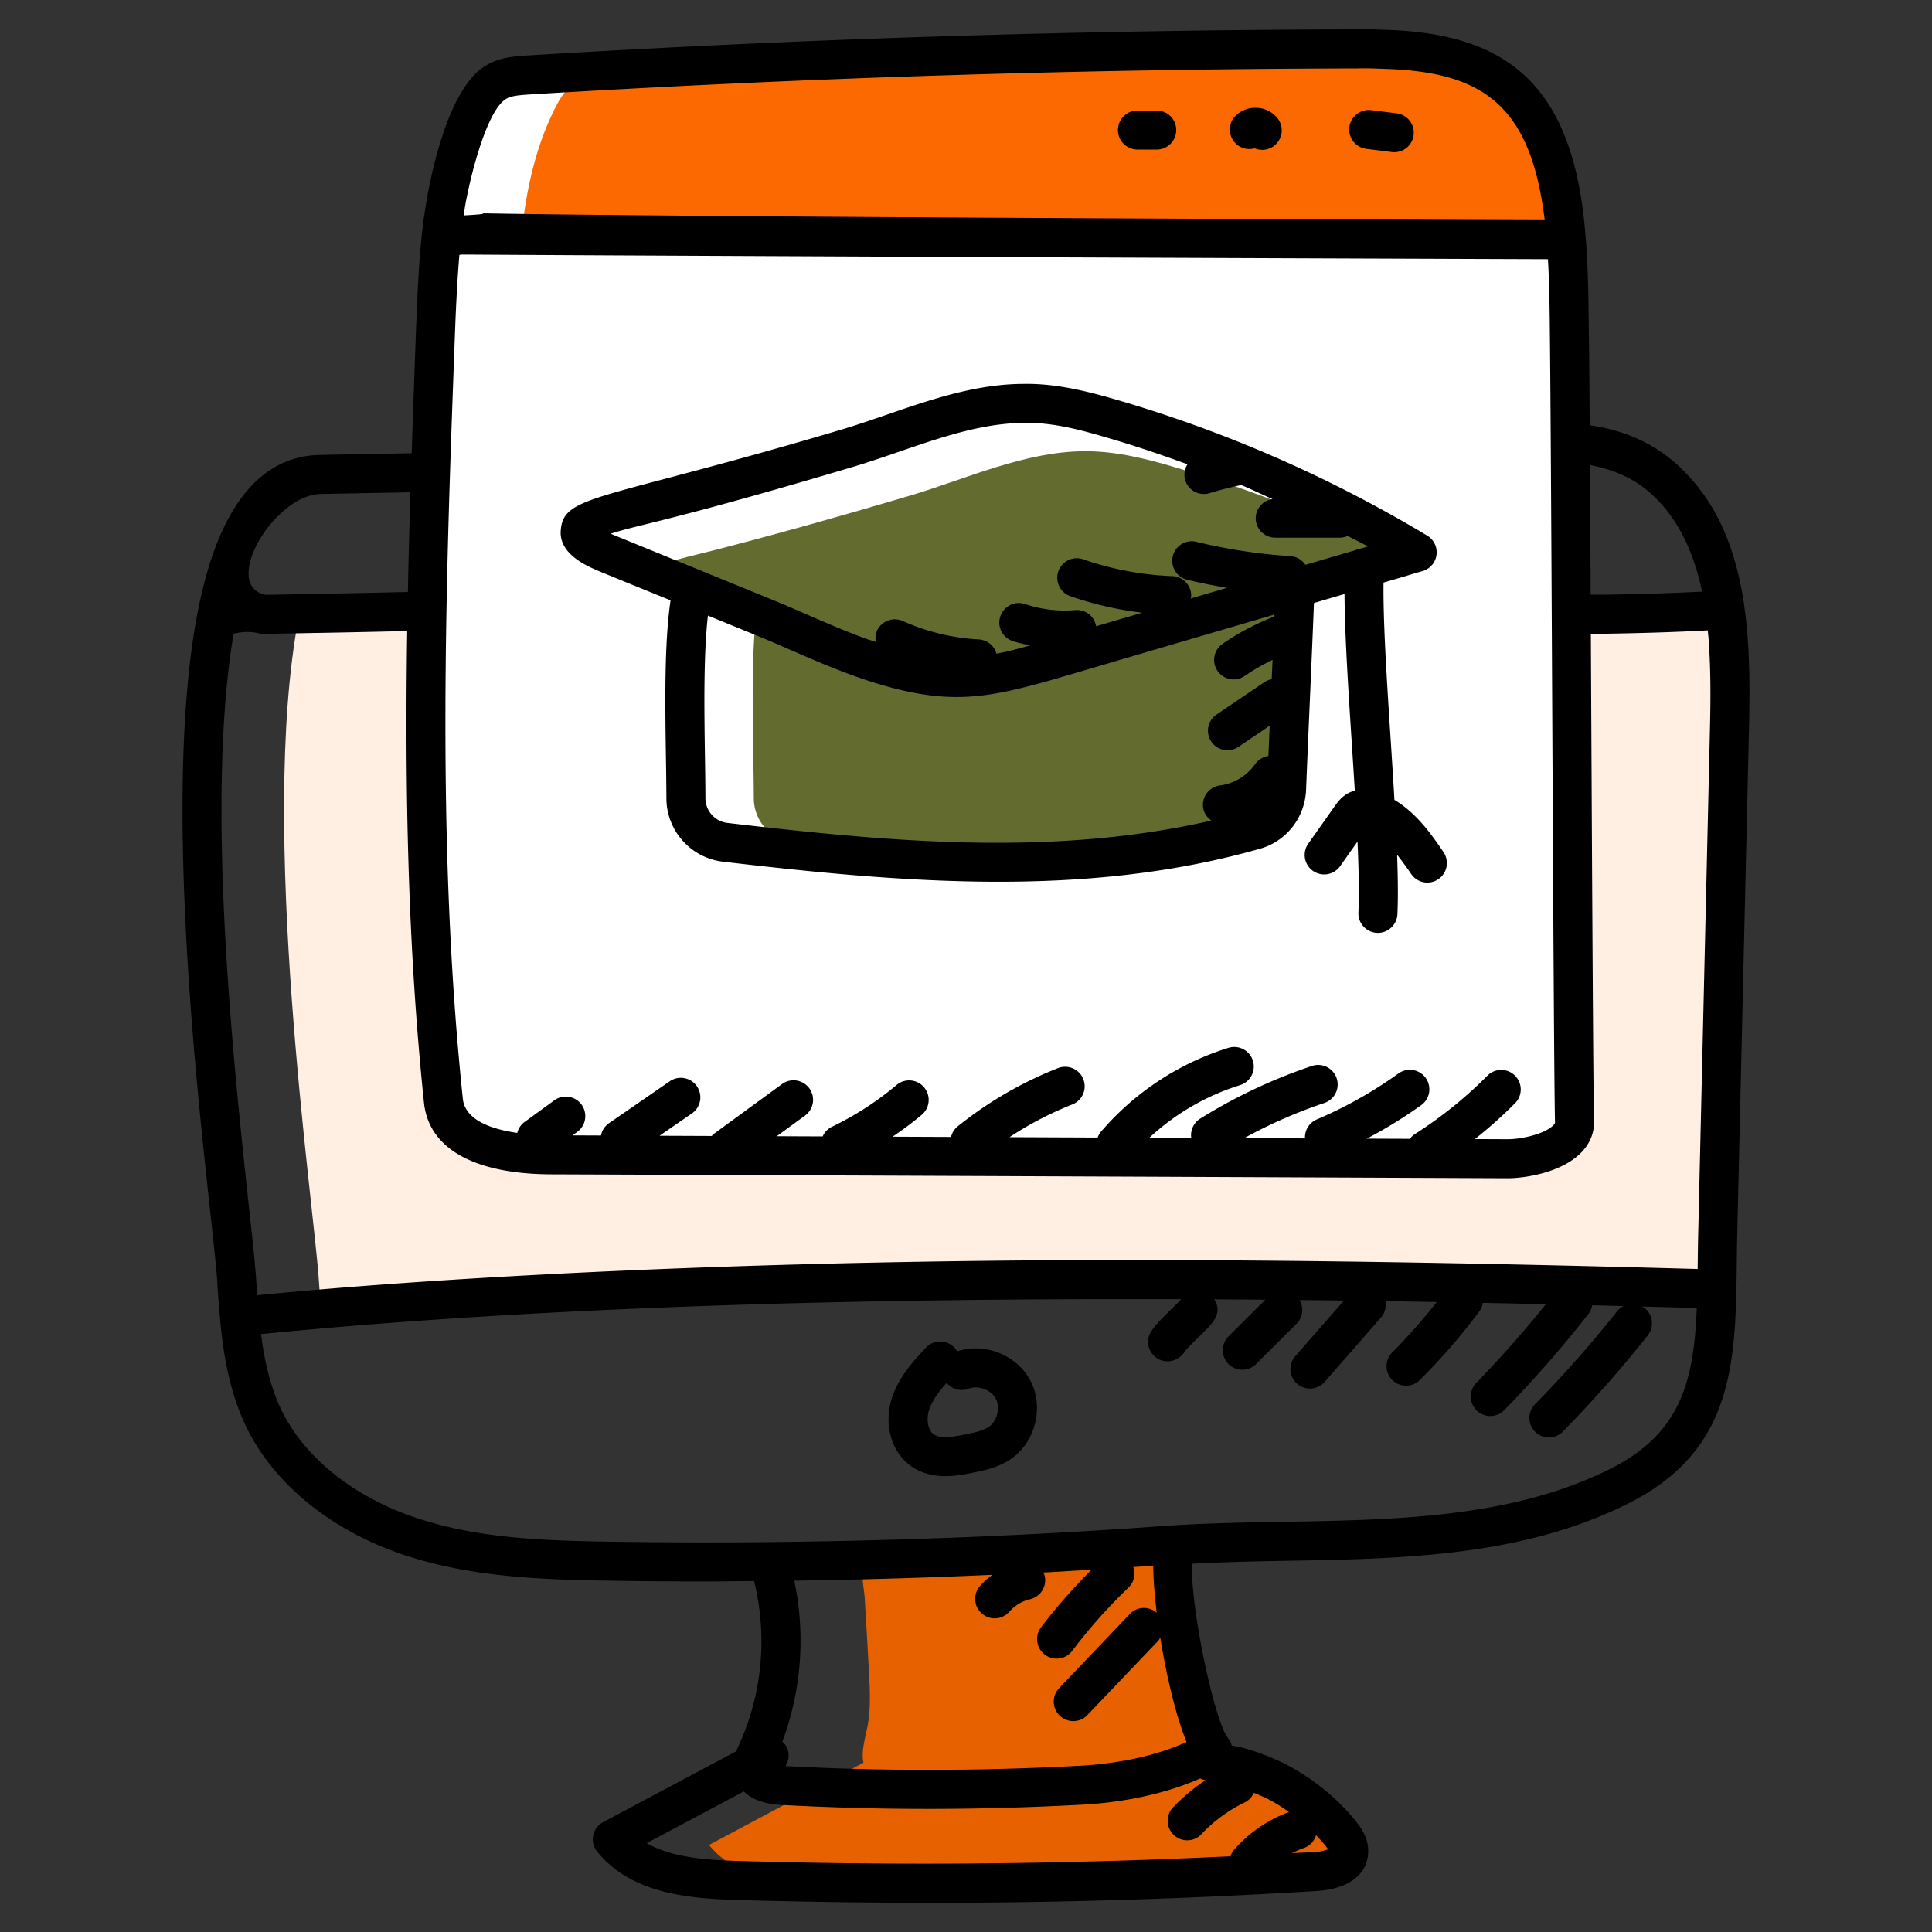 <?xml version="1.0" encoding="UTF-8"?>
<svg xmlns="http://www.w3.org/2000/svg" xmlns:xlink="http://www.w3.org/1999/xlink" xmlns:svgjs="http://svgjs.com/svgjs" id="SvgjsSvg1404" width="288" height="288" version="1.1">
  <rect width="100%" height="100%" fill="#333333" stroke="none"/>
  <defs id="SvgjsDefs1405"></defs>
  <g id="SvgjsG1406">
    <svg xmlns="http://www.w3.org/2000/svg" viewBox="0 0 99 99" width="288" height="288">
      <path fill="#ffefe3" d="m88.628 37.072-.6 25.86c-.03 1.05-.03 2.05-.05 3.01-9.15-.23-18.62-.4-28.13-.37-14.42.03-28.95.49-42.63 1.82-.21-.1-.41-.21-.61-.33-.06-.03-.11-.06-.17-.1-.04-.46-.07-.92-.1-1.37-.26-3.94-3.09-23.14-1.04-33.91.34-.12.68-.21 1.01-.25.37-.06.72-.06 1.06-.02.11.02.22.04.33.07 11.57-.19 23.8-.59 35.78-.62 5.39-.02 10.73.04 15.93.22 4.31.15 8.63.34 12.95.39 2.02.02 4.05.01 6.07-.04.24 1.85.24 3.79.2 5.64z" class="colorffe3f8 svgShape"></path>
      <path fill="#e86100" d="M62.148 89.691c-1.91 1.12-4.41 1.65-6.63 1.78-3.3.18-6.59.25-9.89.21-.58-.22-1.1-.57-1.31-1.14-.04-.1-.07-.2-.09-.31-.09-.57.12-1.2.23-1.79.17-.91.12-1.84.07-2.76-.07-1.28-.14-2.55-.22-3.82-.02-.4-.25-1.33.04-1.64.24-.24 1.15-.27 1.48-.34 4.7-.92 9.53-.55 14.33-.54-.42 1.85.95 9.06 1.99 10.35z" class="colorfd6229 svgShape"></path>
      <path fill="#e86100" d="M69.108 94.892c-.04.73-.98.97-1.71 1.01-9.12.56-18.27.73-27.4.51-1.44-.24-2.77-.76-3.67-1.87 2.63-1.41 5.26-2.8 7.9-4.21.04-.02.09-.05.13-.07l18.92.23 1.989.285c-.33.4.72.395.21.545 1.24.65 2.35 1.55 3.23 2.64.21.27.43.58.4.93z" class="colorfd6229 svgShape"></path>
      <path fill="#ffffff" d="M80.682 57.491c.03 1.32-2.229 1.885-3.428 1.885-16.343-.07-32.675-.14-49.018-.201-2.127-.01-5.273-.444-5.515-2.773-1.371-13.167-.887-26.475-.393-39.722.06-1.502.121-3.045.282-4.547.232-2.278.686-4.486 1.674-6.482.272-.555.595-1.1 1.089-1.412.484-.313 1.068-.353 1.633-.393a721.366 721.366 0 0 1 42.535-1.341c.434 0 .877 0 1.32.02 2.32.06 4.689.383 6.463 1.966 2.047 1.845 2.712 4.789 2.934 7.783v.01c.08.918.11 1.845.131 2.743.1 4.264.202 38.2.293 42.464z" class="colorfff svgShape"></path>
      <path fill="#fc6900" d="M80.258 12.274c-9.77-.04-19.549-.07-29.318-.11-5.676-.02-11.352-.041-17.018-.071-2.057 0-4.204-.172-6.27-.04-.313.02-.626.04-.938.08 0-.04.01-.07.01-.11.232-2.239.695-4.407 1.663-6.372.272-.555.595-1.1 1.089-1.412.484-.313 1.068-.353 1.633-.393a716.424 716.424 0 0 1 39.753-1.32c2.318.06 4.688.382 6.462 1.965 2.047 1.845 2.712 4.789 2.934 7.783z" class="color00d4fc svgShape"></path>
      <path fill="#636b2f" d="M66.317 31.172c-.11 2.81-.28 6.44-.39 9.26-.04.96-.68 1.82-1.61 2.09-3.71 1.06-7.54 1.53-11.41 1.64-.02-.01-.04-.01-.05 0-4.07-.1-8.17-.53-12.22-1a2.27 2.27 0 0 1-2.01-2.25c-.01-2.8-.18-6.72.12-9.44.05-.49.12-.93.21-1.33 1.29.53 2.59 1.06 3.89 1.59 1.52.63 3.07 1.36 4.64 1.93 1.09.4 2.19.73 3.32.91.72.11 1.46.17 2.2.14 1.43-.06 2.81-.47 4.18-.86 3.05-.9 6.09-1.79 9.13-2.68z" class="color606060 svgShape"></path>
      <path fill="#636b2f" d="M71.777 28.552c-1.81.53-3.62 1.06-5.42 1.59-4.21 1.23-8.42 2.47-12.64 3.71-1.37.39-2.76.8-4.18.86-1.91.07-3.74-.4-5.52-1.05-1.58-.57-3.12-1.3-4.64-1.93-1.3-.53-2.6-1.06-3.89-1.59-.75-.3-1.49-.6-2.23-.91.73-.45 2.31-.77 3.27-1.02 3.38-.87 6.75-1.82 10.12-2.82 2.91-.87 5.88-2.26 8.93-2.27 1.59-.01 3.16.38 4.69.84 3.96 1.15 7.81 2.69 11.51 4.59z" class="color606060 svgShape"></path>
      <path fill="none" d="m52.27 82.677-.062.062"></path>
      <path d="M86.018 23.879c-1.345-1.248-2.9-1.845-4.56-2.09a591.062 591.062 0 0 0-.07-6.785c-.02-.892-.05-1.849-.133-2.804-.575-7.775-3.921-10.507-10.348-10.674-.46-.021-.93-.04-1.368-.021-14.206.03-28.537.482-42.616 1.344-.622.045-1.397.1-2.085.545-1.99 1.26-2.966 6.116-3.222 8.632v.005c-.162 1.51-.224 3.05-.288 4.612-.081 2.18-.16 4.377-.233 6.58l-4.694.089c-3.162.054-5.28 2.807-6.296 8.183-1.695 8.907-.102 23.533.663 30.562.534 4.902.26 2.67.463 4.98.142 1.857.415 4.022 1.355 6.016 1.455 3.039 4.509 5.485 8.38 6.712 3.31 1.05 6.807 1.183 10.397 1.236 1.607.024 3.217.036 4.83.036.815 0 1.631-.016 2.446-.022a12.821 12.821 0 0 1-.772 8.397 5.91 5.91 0 0 0-.136.325l-6.824 3.633a1 1 0 0 0-.306 1.513c1.739 2.14 4.616 2.4 7.179 2.478 9.924.277 19.549.161 29.672-.461 1.6-.087 2.592-.818 2.652-1.923.065-.766-.389-1.349-.618-1.643a11.378 11.378 0 0 0-3.552-2.902 11.257 11.257 0 0 0-2.41-.91c-.133-.033-.272-.045-.407-.074-.035-.139-.1-.27-.191-.384-.686-.85-1.921-6.62-1.846-8.936 1.576-.08 3.184-.122 4.763-.148 6.005-.102 12.214-.208 17.67-2.978 4.881-2.491 5.363-6.423 5.465-10.93.02-.996.02-2.003.05-3.117l.6-25.862c.102-4.77-.079-9.948-3.61-13.214zm1.01 39.024c-.023.804-.029 1.625-.036 2.123-6.834-.188-16.883-.432-27.14-.455-19.694-.07-36.501.796-46.655 1.797l-.01-.006c-.018-.232-.037-.466-.052-.695l-.01-.14c-.05-.757-.19-2.05-.368-3.687-.904-8.294-2.19-21.064-.784-29.372.476-.105.905-.113 1.262-.019.09.024.175.033.274.033l3.878-.07c1.148-.023 2.317-.05 3.479-.075-.12 8.028.023 16.128.86 24.169.244 2.346 2.554 3.65 6.506 3.669 17.345.064 32.374.13 49.022.201.859 0 2.754-.275 3.77-1.315.443-.453.67-1.004.657-1.592-.054-2.557-.117-16.498-.162-24.997.285 0 .571.003.856 0 1.996-.034 3.639-.089 5.132-.17.012.121.028.24.038.361.113 1.436.114 2.95.083 4.387l-.6 25.853zM79.39 15.05c.1 4.23.201 38.205.291 42.463 0 .017.002.058-.087.15-.41.42-1.563.713-2.336.713l-1.681-.007a23.586 23.586 0 0 0 2.046-1.826 1 1 0 1 0-1.418-1.41 21.628 21.628 0 0 1-3.714 2.987.985.985 0 0 0-.245.235l-2.209-.009a23.83 23.83 0 0 0 2.77-1.701 1 1 0 1 0-1.165-1.625c-1.3.931-2.704 1.72-4.17 2.343a.992.992 0 0 0-.6.97l-3.118-.012a25.098 25.098 0 0 1 4.109-1.802 1 1 0 0 0-.636-1.897 27.13 27.13 0 0 0-5.727 2.7.997.997 0 0 0-.458.987l-2.146-.008a12.124 12.124 0 0 1 4.643-2.695 1 1 0 0 0-.587-1.913 14.13 14.13 0 0 0-6.554 4.32.97.97 0 0 0-.152.277l-4.519-.019a17.754 17.754 0 0 1 3.22-1.677 1 1 0 0 0-.733-1.861 19.709 19.709 0 0 0-5.157 2.999.976.976 0 0 0-.322.527l-3-.012a17.775 17.775 0 0 0 1.496-1.12 1 1 0 0 0-1.287-1.531 15.805 15.805 0 0 1-3.326 2.148.983.983 0 0 0-.462.488l-2.353-.01 1.45-1.058a1 1 0 0 0-1.18-1.615l-3.517 2.568c-.034.026-.053.063-.083.092l-2.677-.011 1.659-1.144a1 1 0 1 0-1.136-1.647l-3.112 2.147a.995.995 0 0 0-.412.631l-1.461-.006.226-.164a1 1 0 1 0-1.176-1.617l-1.515 1.101a.981.981 0 0 0-.364.554c-1.296-.186-2.674-.644-2.789-1.754-1.374-13.185-.873-26.605-.386-39.65.048-1.185.11-2.398.21-3.591.61-.042-5.579.002 55.78.223.033.6.057 1.198.07 1.769zm5.268 10.296c1.263 1.167 2.103 2.803 2.56 4.968-1.431.075-2.989.126-4.873.158-.277.003-.557.001-.836 0l-.038-6.64c1.191.222 2.276.668 3.187 1.514zM25.915 5.079c.265-.172.696-.202 1.152-.235a723.8 723.8 0 0 1 42.474-1.339c.411-.013.847 0 1.295.02 4.981.13 7.498 1.723 8.271 7.395.012.083.026.161.036.246l.011.114c-77.138-.277-49.19-.572-55.39-.243.016-.107.028-.222.045-.327.202-1.284 1.058-4.969 2.106-5.63zm-9.479 20.233 4.595-.087a496.09 496.09 0 0 0-.13 5.11c-1.19.026-2.385.053-3.563.076l-3.742.069c-2.285-.506.453-5.128 2.84-5.168zm33.878 57.37a1 1 0 0 0 1.41-.098c.274-.315.65-.542 1.058-.636a1 1 0 0 0 .749-1.2c-.014-.062-.051-.11-.076-.168.828-.043 1.653-.097 2.48-.147-.922.929-1.8 1.91-2.59 2.954a1 1 0 0 0 1.597 1.207 27.377 27.377 0 0 1 2.884-3.244.996.996 0 0 0 .247-1.052c.34-.023.683-.04 1.023-.065.001.67.065 1.501.177 2.406a.995.995 0 0 0-1.372.06l-3.643 3.819a1 1 0 0 0 1.447 1.38l3.643-3.819c.048-.05.07-.111.106-.167.317 1.967.81 4.039 1.347 5.352-1.94.884-4.12 1.138-5.337 1.21-5.138.28-10.237.292-15.214.023a.987.987 0 0 0 .05-.996.98.98 0 0 0-.21-.255 14.857 14.857 0 0 0 .61-8.25c3.385-.046 6.77-.148 10.153-.299-.231.171-.45.358-.638.575a1 1 0 0 0 .099 1.41zm17.744 12.08a2.252 2.252 0 0 1-.722.141c-.375.023-.753.036-1.129.058.2-.104.407-.195.621-.27a.981.981 0 0 0 .608-.652c.167.175.333.352.483.537.06.078.107.142.14.187zm-2.006-1.91a6.935 6.935 0 0 0-2.804 1.922.995.995 0 0 0-.198.346 326.61 326.61 0 0 1-25.212.241c-1.636-.048-3.417-.174-4.7-.914l4.975-2.648c.357.348.944.643 1.93.69 5.27.288 10.43.26 15.533-.02 1.343-.077 3.723-.364 5.926-1.337.084.044.178.07.274.089a9.661 9.661 0 0 0-1.71 1.44 1.001 1.001 0 0 0 1.461 1.364 7.655 7.655 0 0 1 2.264-1.67.981.981 0 0 0 .458-.487c.259.105.517.212.764.34.362.189.706.41 1.04.645zM82.605 75.22c-6.82 3.463-15.312 2.427-22.94 2.974-9.367.675-18.882.945-28.273.807-3.566-.052-6.767-.174-9.822-1.143-3.346-1.06-5.963-3.126-7.178-5.664-.572-1.213-.852-2.551-1.015-3.832 15.075-1.486 32.017-1.837 47.144-1.788-.022.032-.053.059-.07.093l-.278.27c-.58.563-1.005.988-1.208 1.33-.397.669.114 1.489.858 1.489.334 0 .665-.167.86-.464.11-.169.632-.677.884-.92.572-.556 1.109-1.082.651-1.791.879.005 1.752.011 2.622.019l-1.876 1.869a1 1 0 1 0 1.412 1.416l2.07-2.06a.986.986 0 0 0 .14-1.208c.766.008 1.527.017 2.282.027l-2.495 2.85a1 1 0 0 0 1.505 1.319l2.893-3.307a.982.982 0 0 0 .217-.832c.892.014 1.771.028 2.638.044a29.397 29.397 0 0 1-2.269 2.567 1 1 0 1 0 1.41 1.418 31.353 31.353 0 0 0 3.042-3.511.982.982 0 0 0 .173-.43c1.106.022 2.184.045 3.23.069a58.07 58.07 0 0 1-3.554 4.022 1 1 0 1 0 1.432 1.396 60.098 60.098 0 0 0 4.313-4.93.976.976 0 0 0 .183-.433l1.606.04a.994.994 0 0 0-.324.263 60.843 60.843 0 0 1-4.192 4.749 1 1 0 1 0 1.427 1.4 62.498 62.498 0 0 0 4.332-4.907 1 1 0 0 0-.162-1.405c-.045-.036-.1-.049-.149-.076.992.026 1.935.051 2.822.076-.147 3.623-.752 6.363-4.34 8.194z"></path>
      <path d="M49.047 69.246a1 1 0 0 0-1.6-.187c-.615.659-1.38 1.477-1.734 2.553-.456 1.385-.032 2.847 1.03 3.554.543.363 1.144.474 1.704.474.536 0 1.035-.1 1.41-.177.58-.117 1.304-.265 1.938-.696 1.265-.863 1.715-2.666 1.004-4.022-.692-1.315-2.353-1.97-3.752-1.499zm1.622 3.868c-.301.204-.763.3-1.209.389-.598.122-1.264.231-1.607 0-.297-.198-.405-.766-.241-1.266.162-.49.509-.942.896-1.377.267.326.72.456 1.133.297.484-.187 1.146.06 1.387.519.242.46.07 1.145-.359 1.438zM70.01 7.626l1.317.166a1 1 0 0 0 .252-1.984l-1.317-.166a1.008 1.008 0 0 0-1.118.866 1 1 0 0 0 .866 1.118zm-5.719-.025a1.002 1.002 0 0 0 1.164-1.556 1.453 1.453 0 0 0-1.031-.52 1.465 1.465 0 0 0-1.09.385 1 1 0 0 0 .957 1.69zm-6.006.062h.988a1 1 0 1 0 0-2h-.988a1 1 0 1 0 0 2zm-15.063 14.32c-12.51 3.722-14.339 3.339-14.488 5.194-.098 1.224 1.356 1.836 1.98 2.098.668.278 3.354 1.369 3.647 1.487-.324 2.198-.279 5.26-.238 8.002.012.759.023 1.486.025 2.156a3.28 3.28 0 0 0 2.894 3.234c9.238 1.083 18.615 1.882 27.555-.672 1.335-.388 2.271-1.598 2.33-3.011.105-2.69.284-6.55.39-9.243l.012-.33c.519-.152 1.046-.306 1.567-.46.017 2.743.322 6.693.527 10.076-.11.029-.215.068-.317.12-.368.191-.58.491-.708.672l-1.342 1.9a1 1 0 1 0 1.633 1.153l.873-1.235c.063 1.424.09 2.693.046 3.63a1 1 0 1 0 1.998.096c.04-.827.027-1.877-.015-3.05.242.306.48.631.722.987a1 1 0 1 0 1.655-1.123c-.592-.871-1.367-1.994-2.514-2.676-.23-3.965-.592-8.4-.559-11.136l1.188-.348c.27-.087.54-.163.81-.24a1 1 0 0 0 .24-1.819 67.639 67.639 0 0 0-15.724-6.904c-1.474-.432-3.202-.902-4.965-.869-3.244.01-6.284 1.42-9.222 2.311zm-5.95 20.185a1.277 1.277 0 0 1-1.124-1.26c-.002-.672-.013-1.407-.025-2.175-.035-2.345-.077-5.164.152-7.189l2.72 1.111c1.903.79 3.895 1.766 6.105 2.417 3.526 1.045 5.458.695 8.583-.171 1.192-.342 3.981-1.173 11.621-3.408l-.003.096c-.927.365-1.816.822-2.636 1.39a1 1 0 1 0 1.138 1.644c.446-.31.92-.573 1.405-.811l-.043.994a.993.993 0 0 0-.38.153l-2.47 1.673a1 1 0 0 0 1.12 1.656l1.627-1.1-.066 1.552a.991.991 0 0 0-.678.413 2.628 2.628 0 0 1-1.803 1.095c-.548.07-.936.571-.866 1.12.037.29.203.524.425.68-8.16 1.864-16.453 1.097-24.803.12zm15.188-20.496c1.525-.042 3.052.396 4.387.789 1.349.395 2.68.848 4.003 1.33a.984.984 0 0 0-.115.822 1 1 0 0 0 1.254.655c.527-.166 1.069-.299 1.614-.414.541.226 1.07.482 1.606.723a.988.988 0 0 0-.863.973 1 1 0 0 0 1 1h3.312c.144 0 .28-.033.403-.088.345.183.697.35 1.038.54l-.34.099a.915.915 0 0 0-.285.084l-2.585.758a.982.982 0 0 0-.75-.444 28.025 28.025 0 0 1-4.805-.728 1 1 0 1 0-.47 1.943c.663.16 1.335.292 2.01.407l-1.861.547c.006-.038.024-.07.026-.11a1 1 0 0 0-.962-1.036 15.814 15.814 0 0 1-4.545-.851 1 1 0 1 0-.651 1.89c1.185.41 2.407.685 3.647.836l-2.364.693a.99.99 0 0 0-1.06-.828 6.387 6.387 0 0 1-2.553-.301 1 1 0 1 0-.634 1.896c.284.095.58.151.873.215-1.04.291-1.237.324-1.731.424a.99.99 0 0 0-.898-.73 10.936 10.936 0 0 1-3.903-.945c-.503-.22-1.095 0-1.322.504a.976.976 0 0 0-.056.568c-.177-.06-.34-.105-.523-.172-1.556-.561-3.138-1.31-4.601-1.915l-8.27-3.376a6.008 6.008 0 0 1-.188-.082c1.445-.477 3.097-.65 12.5-3.45 2.882-.871 5.805-2.217 8.662-2.226z"></path>
    </svg>
  </g>
</svg>
